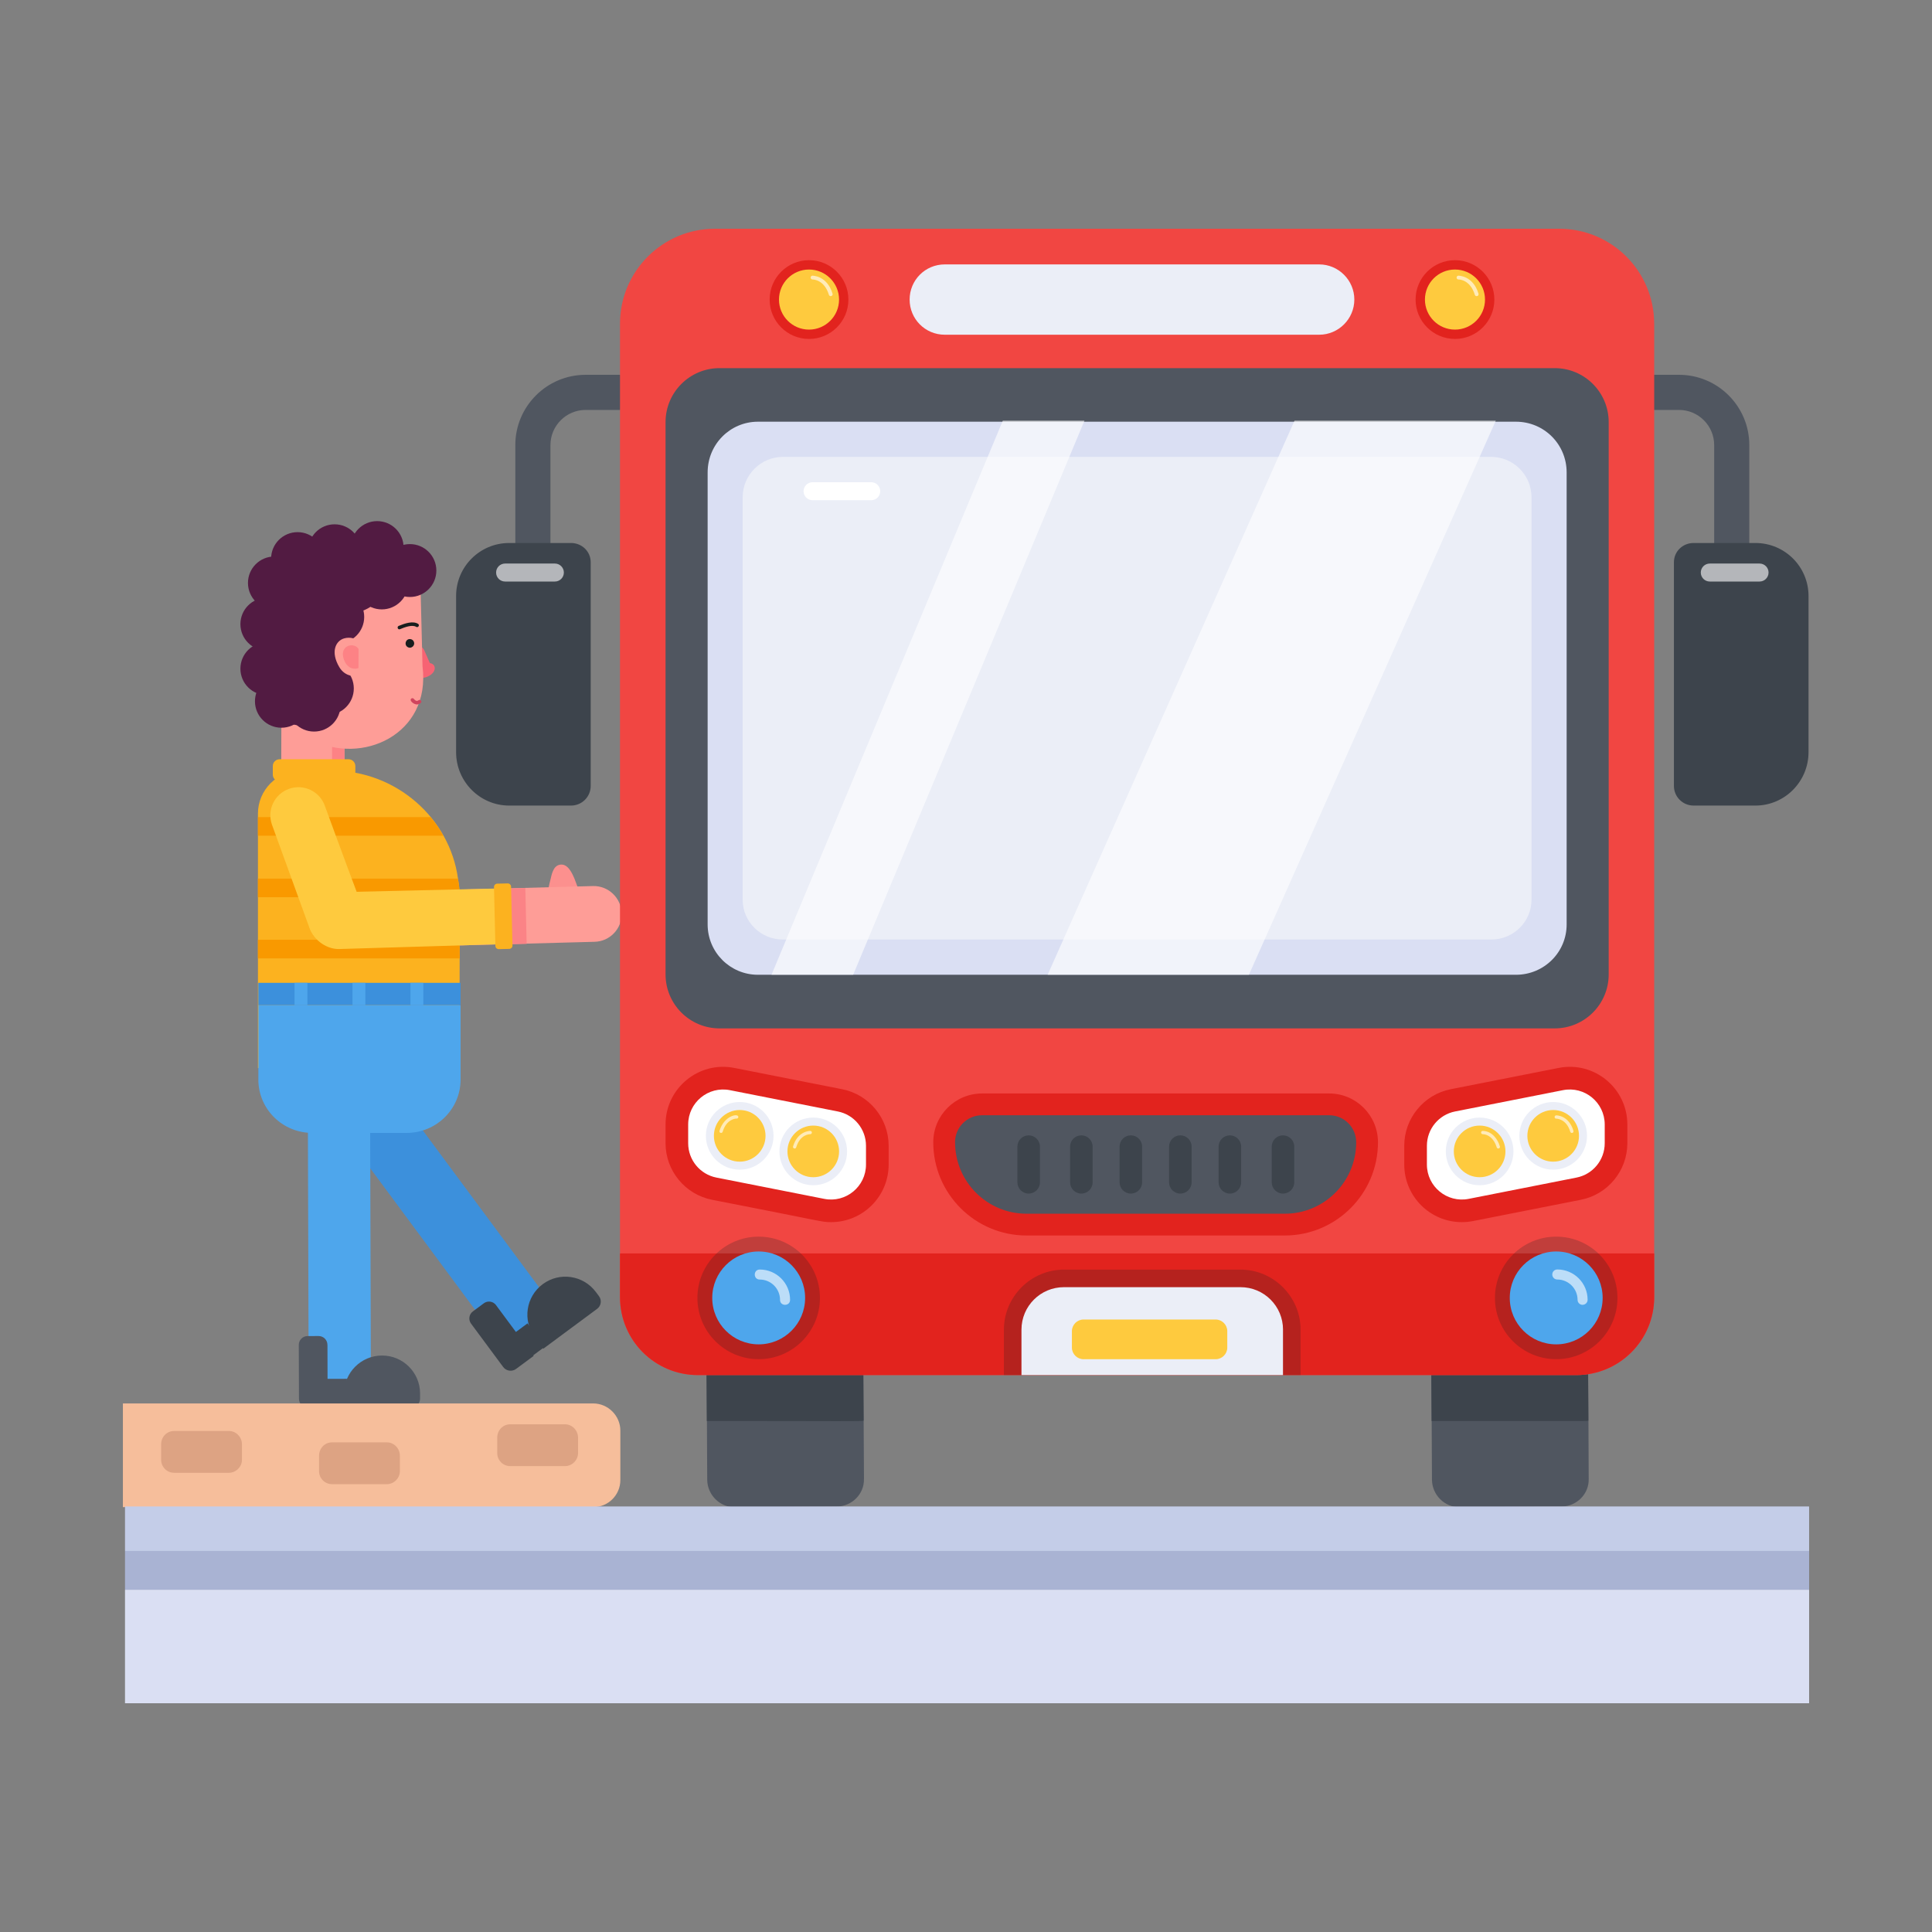 <svg id="Layer_1" enable-background="new 0 0 55 55" viewBox="0 0 55 55" xmlns="http://www.w3.org/2000/svg"><rect x="0" y="0" width="55" height="55" fill="#808080" stroke="none"/><g id="Bus_Ride_1_"><g id="Bus_Ride"><g><g><g><g><g><g><path d="m12.005 31.051h1.846v7.731h-1.846z" fill="#3c90dc" transform="matrix(.803 -.595 .595 .803 -18.248 14.561)"/></g></g><g><g><path d="m16.965 36.782.088.119c.084.113.06.274-.053.358l-1.533 1.136-.241-.325c-.356-.48-.255-1.157.225-1.513l0-0c.48-.356 1.157-.255 1.513.225z" fill="#3d444c"/></g></g><g><g><path d="m14.293 37.93h1.101v.828h-1.101z" fill="#3d444c" transform="matrix(.803 -.595 .595 .803 -19.912 16.375)"/></g></g><g><g><g><g><g><path d="m9.811 20.106-.007 1.989c-.002.503-.404.903-.907.901-.474-.002-.894-.377-.892-.907l.007-2.016z" fill="#fe9d97"/></g></g></g><g><g><g><path d="m9.811 20.107-.007 1.986c-.002.587-.536 1.001-1.09.88.422-.071.735-.435.737-.881l.007-1.986-1.447-.03 0-.004z" fill="#fd8285"/></g></g></g></g><g><g><g><path d="m12.17 19.262c.267-.117.26-.355.067-.386l-.158-.361c-.11-.251-.502-.076-.393.172l.158.361c-.11.166.07.326.326.214z" fill="#f76373"/></g></g><g><g><path d="m8.889 21.059c-.229-.118-.432-.279-.591-.483-.314-.386-.472-.926-.373-1.625.001-.103.02-2.338.019-2.201.013-.549.442-.944.954-.942l2.126.008c.518.002.939.409.948.928.003.103.06 2.367.056 2.223.248 1.956-1.747 2.824-3.138 2.093z" fill="#fe9d97"/></g></g></g><g><g><path d="m8.623 20.662h0c.715.022 1.312-.54 1.333-1.255l.119-3.919-1.592.009c-.525.003-.957.417-.981.942l-.133 2.868c-.034.722.531 1.332 1.254 1.354z" fill="#521b42"/></g></g><g><g><circle cx="9.615" cy="17.563" fill="#521b42" r=".753"/></g></g><g><g><g><g><circle cx="9.319" cy="19.599" fill="#521b42" r=".753"/></g></g><g><g><path d="m10.258 18.326c-.086-.16-.297-.2-.462-.152-.242.07-.393.385-.136.819.163.275.46.286.594.218z" fill="#fe9d97"/></g></g><g><g><path d="m10.207 18.476c-.082-.153-.392-.152-.441.091-.032.159.088.445.294.466.048.005.099.006.145-.017z" fill="#fd8285"/></g></g></g></g></g><g><g><path d="m13.087 30.405h-5.744v-7.245c0-.67.55-1.221 1.221-1.221h.901c1.809 0 3.338 1.351 3.573 3.072.092.52.031.388.05 5.394z" fill="#fcb21f"/></g></g><g><g><g><path d="m16.569 25.515c-.036-.001-.201-.465-.214-.498-.071-.168-.199-.453-.43-.398-.184.044-.221.285-.259.44-.009.036-.103.381-.044.391.31.055.633.058.948.065z" fill="#fc908e"/></g></g></g><g><g><path d="m17.697 25.997c.014.439-.335.806-.774.814 0 0-6.6.177-6.6.177-.357.009-.69-.234-.787-.58-.137-.49.233-.993.741-1.007 0-0 6.606-.177 6.606-.177.435-.011.8.336.814.774z" fill="#fe9d97"/></g></g><g><g><path d="m14.485 25.278h.486v1.589h-.486z" fill="#fb8386" transform="matrix(1 -.024 .024 1 -.623 .362)"/></g></g><g><g><path d="m12.617 23.791h-5.274v-.53h4.914c.14.16.26.34.36.53z" fill="#f99900"/></g></g><g><g><path d="m13.087 25.542h-5.744v-.53h5.694c.03.17.05.35.05.53z" fill="#f99900"/></g></g><g><g><path d="m7.343 26.753h5.744v.53h-5.744z" fill="#f99900"/></g></g><g><g><g><path d="m14.52 25.286c-.008.288-.003 1.021.002 1.588l-.419.011-.349.009s-4.097.123-4.097.123c-.392.01-.798-.306-.862-.694-.076-.466.286-.91.76-.922.103-.003 4.835-.113 4.732-.11-0 0 .233-.006.233-.005z" fill="#feca3e"/></g></g></g><g><g><g><path d="m8.224 22.458c-.413.149-.629.604-.482 1.018l1.062 2.925c.16.446.694.652 1.113.434.349-.182.522-.667.39-1.035 0 0-.68-1.814-1.061-2.865-.15-.414-.607-.627-1.022-.477z" fill="#feca3e"/></g></g></g><g><g><path d="m14.549 25.241.04 1.676c.001.052-.04.095-.092.096l-.298.007c-.052.001-.095-.04-.096-.092l-.04-1.676c-.001-.052.04-.095.092-.096l.298-.007c.052-.001.095.04.096.092z" fill="#fcb21f"/></g></g><g><g><g><path d="m11.631 18.433c.06.021.132-.015.154-.08.021-.06-.015-.132-.074-.152-.16-.055-.234.179-.08.232z" fill="#181e1e"/></g></g></g><g><g><g><path d="m8.774 31.895h1.772v7.731h-1.772z" fill="#4ea6ec" transform="matrix(1 -.003 .003 1 -.105 .029)"/></g></g><g><g><path d="m11.959 39.668 0.0.148c0.0.141-.114.256-.255.256l-1.908.006-.001-.404c-.002-.597.481-1.083 1.079-1.085h0c.597-.002 1.083.481 1.085 1.079z" fill="#505660"/></g></g><g><g><path d="m8.774 39.253h1.101v.828h-1.101z" fill="#505660" transform="matrix(1 -.003 .003 1 -.117 .028)"/></g></g></g><g><g><path d="m13.112 28.616v2.116c0 .841-.688 1.52-1.539 1.52h-2.679c-.838 0-1.513-.653-1.539-1.475v-2.161z" fill="#4ea6ec"/></g></g><g><g><path d="m9.322 38.282.005 1.799-.552.002c-.145 0-.263-.117-.264-.262l-.005-1.536c-0-.137.111-.249.248-.25l.317-.001c.137-0.0.249.111.25.248z" fill="#505660"/></g></g><g><g><path d="m14.121 37.155 1.071 1.445-.5.37c-.117.086-.281.062-.368-.055l-.914-1.234c-.082-.11-.059-.266.052-.348l.311-.231c.11-.082.266-.059.348.052z" fill="#3d444c"/></g></g><g><g><path d="m11.37 17.916c-.055 0-.069-.077-.02-.098.181-.074.404-.148.551-.059.055.035.004.121-.054.086-.107-.068-.313.005-.458.066-.006.002-.013.004-.02.004z" fill="#181e1e"/></g></g></g><g><g><circle cx="8.805" cy="16.432" fill="#521b42" r="1.087"/></g></g><g><g><circle cx="9.949" cy="16.367" fill="#521b42" r="1.087"/></g></g><g><g><path d="m11.867 20.054c-.088 0-.227-.112-.158-.167.021-.018.054-.014.071.007.07.087.112.056.135.04.057-.037.112.043.06.082-.025.019-.063.038-.107.038z" fill="#d0445e"/></g></g><g><g><path d="m7.355 27.979h5.757v.637h-5.757z" fill="#3c90dc" transform="matrix(-1 0 0 -1 20.466 56.595)"/></g></g><g><g><g><path d="m11.686 27.979h.366v.637h-.366z" fill="#4ea6ec" transform="matrix(-1 0 0 -1 23.737 56.595)"/></g></g><g><g><path d="m10.036 27.979h.366v.637h-.366z" fill="#4ea6ec" transform="matrix(-1 0 0 -1 20.437 56.595)"/></g></g><g><g><path d="m8.386 27.979h.366v.637h-.366z" fill="#4ea6ec" transform="matrix(-1 0 0 -1 17.137 56.595)"/></g></g></g><g><g><path d="m7.96 22.246h1.962c.107 0 .194-.087.194-.194v-.244c0-.107-.087-.194-.194-.194h-1.962c-.107 0-.194.087-.194.194v.244c0 .107.087.194.194.194z" fill="#fcb21f"/></g></g></g><g><g><g><g><path d="m45.227 42.103c.01.427-.338.775-.765.785l-2.912.02c-.427 0-.775-.348-.785-.775l-.01-2.008-.02-3.091 4.463-.03.02 3.111z" fill="#505660"/></g></g><g><g><path d="m45.217 40.443c-.04.01-.089.01-.129.01h-4.333l-.02-3.091 4.463-.03z" fill="#3d444c"/></g></g></g><g><g><g><path d="m24.595 42.103c.01.427-.338.775-.765.785l-2.912.02c-.427 0-.775-.348-.785-.775l-.01-2.008-.02-3.091 4.463-.03c.001.101.032 5.438.03 5.099z" fill="#505660"/></g></g><g><g><path d="m24.585 40.443c-.102.026-.404.01-4.463.01l-.02-3.091 4.463-.03z" fill="#3d444c"/></g></g></g><g><g><g><path d="m49.299 16.486c-.276 0-.5-.224-.5-.5v-3.315c0-.552-.449-1.001-1.001-1.001h-1.47c-.276 0-.5-.224-.5-.5s.224-.5.5-.5h1.47c1.104 0 2.001.897 2.001 2.001v3.315c0 .276-.224.5-.5.5z" fill="#505660"/></g></g><g><g><path d="m51.485 16.969v4.443c0 .841-.68 1.521-1.511 1.521h-1.761c-.31 0-.56-.25-.56-.56v-6.365c0-.31.25-.55.56-.55h1.761c.831-0 1.511.67 1.511 1.511z" fill="#3d444c"/></g></g><g opacity=".61"><g><path d="m50.091 16.555h-1.417c-.141 0-.256-.114-.256-.256s.115-.256.256-.256h1.417c.141 0 .256.114.256.256s-.115.256-.256.256z" fill="#fff"/></g></g></g><g><g><g><path d="m15.17 16.486c-.276 0-.5-.224-.5-.5v-3.315c0-1.104.898-2.001 2.001-2.001h1.47c.276 0 .5.224.5.5s-.224.5-.5.5h-1.47c-.552 0-1.001.449-1.001 1.001v3.315c0 .276-.224.5-.5.5z" fill="#505660"/></g></g><g><g><path d="m12.984 16.969v4.443c0 .841.68 1.521 1.511 1.521h1.761c.31 0 .56-.25.56-.56v-6.365c0-.31-.25-.55-.56-.55h-1.761c-.831-0-1.511.67-1.511 1.511z" fill="#3d444c"/></g></g><g opacity=".61"><g><path d="m15.796 16.555h-1.417c-.141 0-.256-.114-.256-.256s.115-.256.256-.256h1.417c.141 0 .256.114.256.256s-.115.256-.256.256z" fill="#fff"/></g></g></g><g><g><path d="m47.092 9.214v27.71c0 1.231-.991 2.222-2.222 2.222h-24.998c-1.231 0-2.222-.991-2.222-2.222v-27.71c0-1.491 1.211-2.702 2.702-2.702h24.037c1.491 0 2.702 1.211 2.702 2.702z" fill="#f14642"/></g></g><g><g><path d="m47.092 35.683v1.241c0 1.231-.991 2.222-2.222 2.222h-24.998c-1.231 0-2.222-.991-2.222-2.222v-1.241z" fill="#e2231e"/></g></g><g><g><path d="m45.796 12.016v15.724c0 .848-.689 1.536-1.536 1.536h-23.777c-.848 0-1.536-.689-1.536-1.536v-15.724c0-.848.689-1.536 1.536-1.536h23.777c.848 0 1.536.689 1.536 1.536z" fill="#505660"/></g></g><g><g><path d="m44.599 13.449v12.869c0 .791-.642 1.432-1.444 1.432h-21.578c-.791 0-1.432-.642-1.432-1.432v-12.869c0-.802.642-1.444 1.432-1.444h21.578c.802 0 1.444.642 1.444 1.444z" fill="#dadff3"/></g></g><g><g><path d="m43.599 14.157v11.458c0 .62-.51 1.131-1.141 1.131h-20.175c-.63 0-1.141-.51-1.141-1.131v-11.458c0-.64.52-1.151 1.151-1.151h20.155c.63-0 1.151.51 1.151 1.151z" fill="#ebeef7"/></g></g><g><g><path d="m38.555 8.528c0 .55-.45 1.001-1.001 1.001h-10.658c-.56 0-1.001-.45-1.001-1.001 0-.55.44-1.001 1.001-1.001h10.658c.55 0 1.001.45 1.001 1.001z" fill="#ebeef7"/></g></g><g><g><g><circle cx="41.42" cy="8.528" fill="#e2231e" r="1.121"/></g></g><g><g><circle cx="41.42" cy="8.528" fill="#feca3e" r=".855"/></g></g><g opacity=".63"><g><path d="m42.037 8.431c-.023 0-.045-.015-.052-.038-.128-.429-.443-.437-.463-.437-0 0-.001 0-.001 0-0 0-.001 0-.001 0-.029 0-.053-.022-.054-.052-.001-.03.023-.056.053-.056-.004.001.414-.01.571.513.009.028-.007.059-.036.067-.005.002-.01.002-.016.002z" fill="#fff"/></g></g></g><g><g><g><circle cx="23.031" cy="8.528" fill="#e2231e" r="1.121"/></g></g><g><g><circle cx="23.031" cy="8.528" fill="#feca3e" r=".855"/></g></g><g opacity=".63"><g><path d="m23.649 8.431c-.023 0-.045-.015-.052-.038-.129-.429-.444-.437-.464-.437-0 0-.001 0-.001 0-0 0-.001 0-.001 0-.029 0-.053-.022-.054-.052-.001-.03.023-.056.053-.056-.004.001.414-.01.571.513.009.028-.007.059-.036.067-.005.002-.01.002-.016.002z" fill="#fff"/></g></g></g><g><g><g><path d="m41.614 34.792c.105 0 .213-.01.32-.031l3.07-.606c.767-.151 1.323-.828 1.323-1.61v-.534c0-1.031-.944-1.811-1.958-1.609l-3.07.606c-.766.151-1.323.828-1.323 1.609v.534c0.0.913.741 1.641 1.638 1.641z" fill="#e2231e"/></g></g><g><g><path d="m44.88 33.523-3.07.606c-.616.122-1.189-.35-1.189-.977v-.534c0-.476.336-.885.803-.977l3.07-.606c.616-.122 1.189.35 1.189.977v.534c0 .476-.336.885-.803.977z" fill="#fff"/></g></g><g><g><g><g><circle cx="42.122" cy="32.778" fill="#ebeef7" r=".963"/></g></g><g><g><circle cx="42.122" cy="32.778" fill="#feca3e" r=".735"/></g></g><g opacity=".63"><g><path d="m42.653 32.696c-.02 0-.039-.014-.044-.033-.08-.266-.254-.371-.399-.375h-0c-.061 0-.062-.091-.002-.094.272.006.431.241.491.441.007.025-.006.051-.031.059-.004.001-.009.002-.013.002z" fill="#fff"/></g></g></g><g><g><g><circle cx="44.216" cy="32.335" fill="#ebeef7" r=".963"/></g></g><g><g><circle cx="44.216" cy="32.335" fill="#feca3e" r=".735"/></g></g><g opacity=".63"><g><path d="m44.747 32.253c-.02 0-.039-.014-.044-.033-.113-.378-.4-.375-.399-.374-0 0-.001 0-.001 0-.061 0-.062-.091-.001-.094.004 0 .356-.009.491.44.007.025-.006.051-.031.059-.004.001-.009.002-.013.002z" fill="#fff"/></g></g></g></g></g><g><g><g><path d="m23.66 34.792c-.283 0-.154-.01-3.39-.637-.767-.151-1.323-.828-1.323-1.61v-.534c0-1.031.944-1.811 1.958-1.609l3.07.606c.766.151 1.323.828 1.323 1.609v.534c-0.0.913-.741 1.641-1.638 1.641z" fill="#e2231e"/></g></g><g><g><path d="m20.394 33.523 3.07.606c.616.122 1.189-.35 1.189-.977v-.534c0-.476-.336-.885-.803-.977l-3.07-.606c-.616-.122-1.189.35-1.189.977v.534c0.0.476.337.885.803.977z" fill="#fff"/></g></g><g><g><g><g><circle cx="23.152" cy="32.778" fill="#ebeef7" r=".963"/></g></g><g><g><circle cx="23.152" cy="32.778" fill="#feca3e" r=".735"/></g></g><g opacity=".63"><g><path d="m22.621 32.696c-.004 0-.009-.001-.013-.002-.025-.008-.039-.033-.031-.059.13-.434.468-.441.489-.441h.001c.061.002.059.094-.001.094-0 0-0 0-.001 0-.005.002-.284-.008-.399.375-.006.02-.024.033-.044.033z" fill="#fff"/></g></g></g><g><g><g><circle cx="21.058" cy="32.335" fill="#ebeef7" r=".963"/></g></g><g><g><circle cx="21.058" cy="32.335" fill="#feca3e" r=".735"/></g></g><g opacity=".63"><g><path d="m20.527 32.253c-.004 0-.009-.001-.013-.002-.025-.008-.039-.033-.031-.059.13-.435.54-.512.536-.393-0.0.025-.021.046-.046.046-0 0-.001 0-.001 0-.013-.005-.288.002-.399.374-.006.02-.024.033-.044.033z" fill="#fff"/></g></g></g></g></g><g><g><g><g><path d="m29.222 35.172c-1.464 0-2.654-1.191-2.654-2.654 0-.766.623-1.389 1.389-1.389h9.882c.766 0 1.389.623 1.389 1.389 0 1.464-1.191 2.654-2.655 2.654z" fill="#e2231e"/></g></g><g><g><path d="m27.188 32.518v-0c0-.425.344-.769.769-.769h9.882c.425 0 .769.344.769.769v0c0 1.123-.911 2.034-2.034 2.034h-7.351c-1.123 0-2.034-.911-2.034-2.034z" fill="#505660"/></g></g></g><g><g><g><path d="m30.784 33.979h-0c-.177 0-.321-.144-.321-.321v-1.016c0-.177.144-.321.321-.321h0c.177 0 .321.144.321.321v1.016c0 .177-.144.321-.321.321z" fill="#3d444c"/></g></g><g><g><path d="m29.284 33.979h-0c-.177 0-.321-.144-.321-.321v-1.016c0-.177.144-.321.321-.321h0c.177 0 .321.144.321.321v1.016c0.0.177-.144.321-.321.321z" fill="#3d444c"/></g></g><g><g><path d="m32.193 33.979h-0c-.177 0-.321-.144-.321-.321v-1.016c0-.177.144-.321.321-.321h0c.177 0 .321.144.321.321v1.016c0 .177-.144.321-.321.321z" fill="#3d444c"/></g></g><g><g><path d="m33.602 33.979c-.177 0-.321-.144-.321-.321v-1.016c0-.177.144-.321.321-.321.177 0 .321.144.321.321v1.016c0 .177-.144.321-.321.321z" fill="#3d444c"/></g></g><g><g><path d="m35.012 33.979c-.177 0-.321-.144-.321-.321v-1.016c0-.177.144-.321.321-.321.177 0 .321.144.321.321v1.016c0.0.177-.144.321-.321.321z" fill="#3d444c"/></g></g><g><g><path d="m36.524 33.979c-.177 0-.321-.144-.321-.321v-1.016c0-.177.144-.321.321-.321.177 0 .321.144.321.321v1.016c0 .177-.144.321-.321.321z" fill="#3d444c"/></g></g></g></g><g><g opacity=".22"><g><circle cx="44.302" cy="36.949" fill="#181e1e" r="1.744"/></g></g><g><g><circle cx="44.302" cy="36.949" fill="#4ea6ec" r="1.322"/></g></g><g opacity=".62"><g><path d="m45.053 37.146c-.079 0-.143-.063-.143-.143 0-.318-.259-.578-.577-.578-.079 0-.143-.063-.143-.143s.064-.143.143-.143c.476 0 .863.387.863.863 0 .079-.064.143-.143.143z" fill="#fff"/></g></g></g><g><g opacity=".22"><g><circle cx="21.598" cy="36.949" fill="#181e1e" r="1.744"/></g></g><g><g><circle cx="21.598" cy="36.949" fill="#4ea6ec" r="1.322"/></g></g><g opacity=".62"><g><path d="m22.206 37.004c0-.318-.259-.578-.577-.578-.19 0-.189-.285 0-.285.476 0 .863.387.863.863-0.0.189-.286.189-.286 0z" fill="#fff"/></g></g></g><g opacity=".22"><g><path d="m37.025 37.854v1.291h-8.446v-1.291c0-.941.771-1.711 1.711-1.711h5.024c.941 0 1.711.771 1.711 1.711z" fill="#181e1e"/></g></g><g><g><path d="m36.524 37.854v1.291h-7.445v-1.291c0-.67.54-1.211 1.211-1.211h5.024c.67 0 1.211.54 1.211 1.211z" fill="#ebeef7"/></g></g><g><g><path d="m34.938 37.894v.47c0 .18-.15.33-.33.33h-3.763c-.18 0-.33-.15-.33-.33v-.47c0-.18.15-.33.33-.33h3.763c.18 0.0.33.15.33.33z" fill="#feca3e"/></g></g><g opacity=".61"><g><path d="m24.288 27.75h-2.325l6.584-15.774h2.325z" fill="#fff"/></g></g><g opacity=".61"><g><path d="m35.554 27.75h-5.73l7.028-15.774h5.73z" fill="#fff"/></g></g><g><g><path d="m24.802 14.24h-1.67c-.141 0-.256-.114-.256-.256s.115-.256.256-.256h1.67c.141 0 .256.114.256.256s-.115.256-.256.256z" fill="#fff"/></g></g></g><g><g><path d="m17.66 40.723v1.411c0 .43-.35.771-.771.771h-13.39v-2.952h13.39c.42-0.0.771.35.771.771z" fill="#f6be9b"/></g></g><g><g><path d="m6.888 41.117v.44c0 .2-.17.37-.37.37h-1.561c-.21 0-.37-.17-.37-.37v-.44c0-.21.16-.38.37-.38h1.561c.2-0.0.37.17.37.38z" fill="#dda383"/></g></g><g><g><path d="m11.384 41.441v.44c0 .2-.17.37-.37.37h-1.561c-.21 0-.37-.17-.37-.37v-.44c0-.21.16-.38.37-.38h1.561c.2 0 .37.17.37.38z" fill="#dda383"/></g></g><g><g><path d="m16.456 40.927v.44c0 .2-.17.37-.37.37h-1.561c-.21 0-.37-.17-.37-.37v-.44c0-.21.16-.38.37-.38h1.561c.2 0.0.37.17.37.38z" fill="#dda383"/></g></g><g><g><circle cx="11.669" cy="16.242" fill="#521b42" r=".753"/></g></g><g><g><circle cx="10.737" cy="15.588" fill="#521b42" r=".753"/></g></g><g><g><circle cx="9.525" cy="15.679" fill="#521b42" r=".753"/></g></g><g><g><circle cx="8.471" cy="15.902" fill="#521b42" r=".753"/></g></g><g><g><circle cx="7.812" cy="16.595" fill="#521b42" r=".753"/></g></g><g><g><circle cx="7.597" cy="17.768" fill="#521b42" r=".753"/></g></g><g><g><circle cx="7.597" cy="19.036" fill="#521b42" r=".753"/></g></g><g><g><circle cx="8.011" cy="19.964" fill="#521b42" r=".753"/></g></g><g><g><circle cx="8.941" cy="20.073" fill="#521b42" r=".753"/></g></g><g><g><circle cx="10.869" cy="16.595" fill="#521b42" r=".753"/></g></g></g><g><g><g><path d="m3.561 42.891h47.939v1.261h-47.939z" fill="#c4cde8"/></g></g><g><g><path d="m3.561 44.152h47.939v1.109h-47.939z" fill="#a9b3d3"/></g></g><g><g><path d="m3.561 45.261h47.939v3.227h-47.939z" fill="#dadff3"/></g></g></g><g><g><g><path d="m3.561 42.891h47.939v1.261h-47.939z" fill="#c4cde8"/></g></g><g><g><path d="m3.561 44.152h47.939v1.109h-47.939z" fill="#a9b3d3"/></g></g><g><g><path d="m3.561 45.261h47.939v3.227h-47.939z" fill="#dadff3"/></g></g></g></g></g></g></svg>
